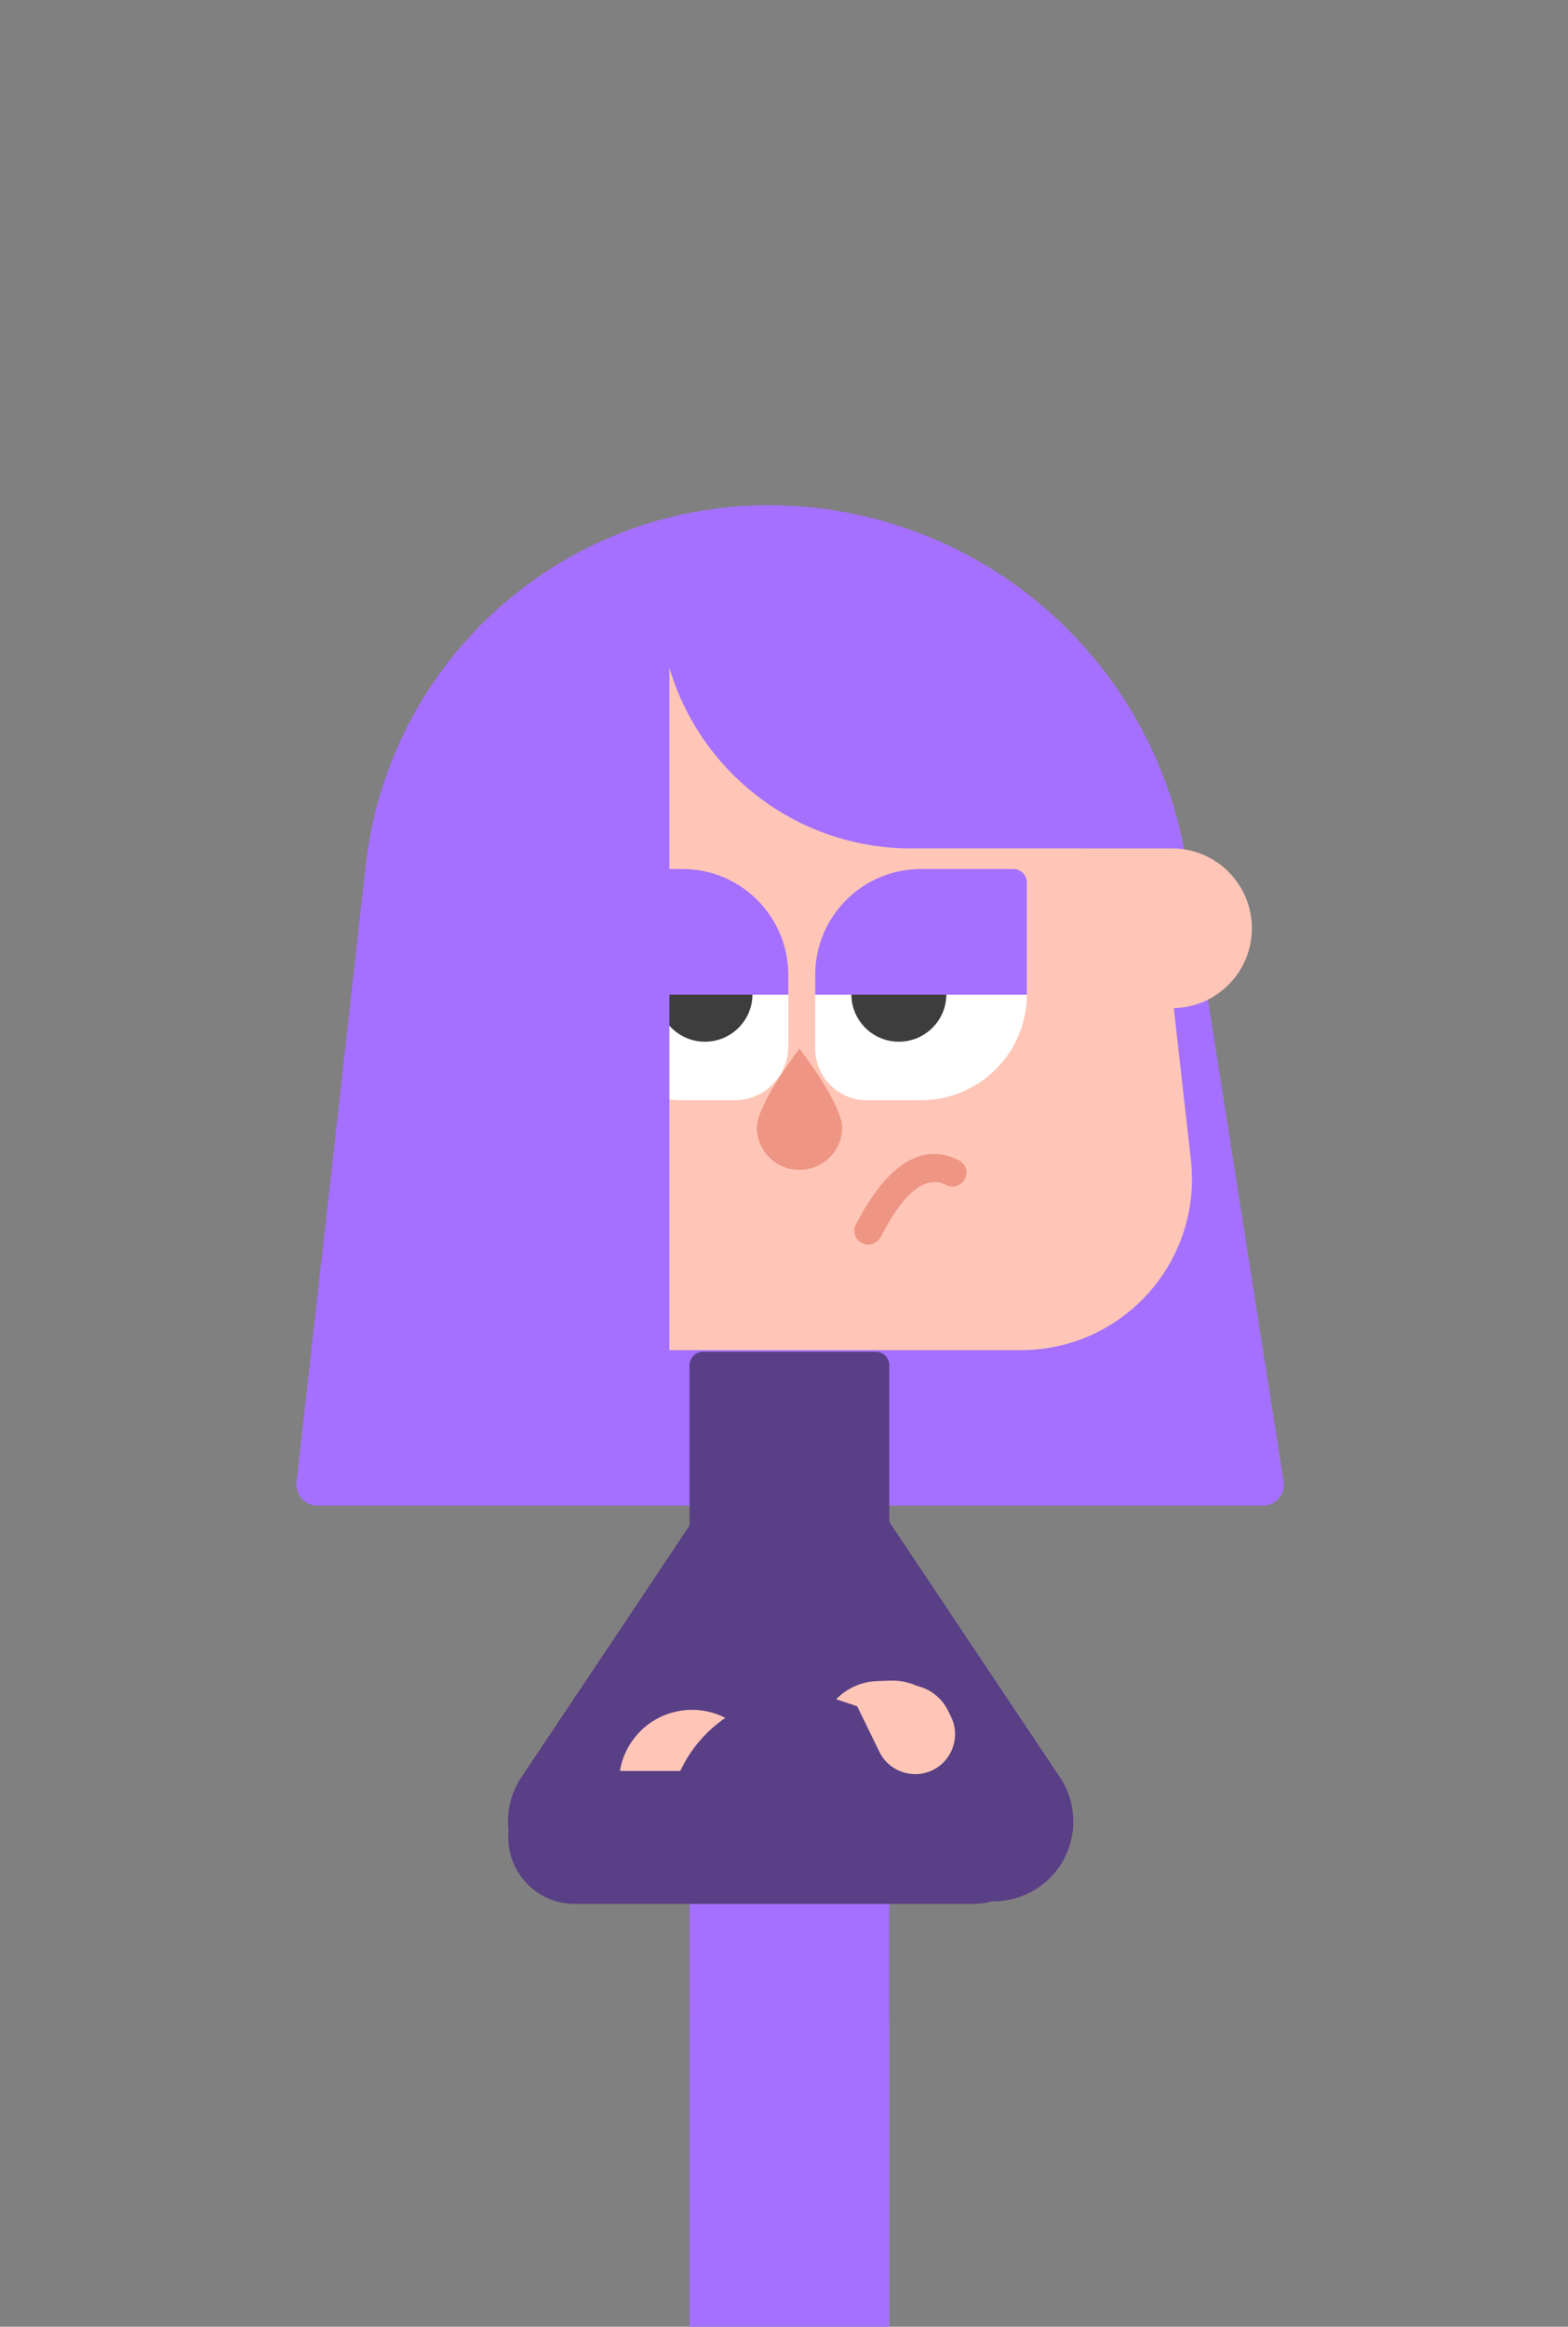 <?xml version="1.0" encoding="UTF-8"?>
<svg width="118px" height="175px" viewBox="0 0 118 175" version="1.1" xmlns="http://www.w3.org/2000/svg" xmlns:xlink="http://www.w3.org/1999/xlink">
    <rect x="0" y="0" width="118" height="175" fill="#808080" stroke="none"/>
    <title>Lily - Cropped</title>
    <g id="Lily---Cropped" stroke="none" stroke-width="1" fill="none" fill-rule="evenodd">
        <path d="M57.814,38 C73.504,38 86.859,49.42 89.294,64.92 L96.599,111.416 C96.734,112.279 96.145,113.088 95.283,113.223 C95.202,113.236 95.12,113.242 95.037,113.242 L23.888,113.242 C23.015,113.242 22.307,112.535 22.307,111.662 C22.307,111.603 22.311,111.544 22.317,111.485 L27.525,65.08 C29.256,49.659 42.296,38 57.814,38 Z" id="B-hair" fill="#A570FF"></path>
        <path d="M85.861,63.812 L88.203,63.812 C91.52,63.812 94.209,66.501 94.209,69.818 C94.209,73.136 91.52,75.825 88.203,75.825 L85.861,75.825 C82.544,75.825 79.854,73.136 79.854,69.818 C79.854,66.501 82.544,63.812 85.861,63.812 Z" id="ear" fill="#FFC6B7"></path>
        <path d="M61.314,42.742 C74.575,42.742 85.721,52.701 87.209,65.878 L89.62,87.234 C90.417,94.296 85.339,100.667 78.278,101.464 C77.798,101.518 77.316,101.545 76.834,101.545 L44.434,101.545 C37.328,101.545 31.567,95.784 31.567,88.678 C31.567,88.066 31.611,87.455 31.698,86.849 L34.722,65.788 C36.621,52.562 47.952,42.742 61.314,42.742 Z" id="Mask" fill="#FFC6B7"></path>
        <path d="M61.814,41.742 C74.822,41.742 85.831,51.14 88,63.812 L68.567,63.812 C58.204,63.812 49.781,55.501 49.601,45.18 L49.598,44.662 C53.28,42.791 57.437,41.742 61.814,41.742 Z" id="Path" fill="#A570FF"></path>
        <path d="M61.349,74.801 C61.349,75.704 61.349,77.059 61.349,78.866 C61.349,81.011 63.088,82.75 65.233,82.75 L69.311,82.75 C73.709,82.75 77.274,79.185 77.274,74.787 L61.349,74.801 Z" id="Mask" fill="#FFFFFF"></path>
        <path d="M67.644,66.71 C69.618,66.71 71.219,68.31 71.219,70.285 L71.219,74.775 C71.219,76.749 69.618,78.349 67.644,78.349 C65.67,78.349 64.069,76.749 64.069,74.775 L64.069,70.285 C64.069,68.31 65.67,66.71 67.644,66.71 Z" id="L-pupil" fill="#3D3D3D"></path>
        <path d="M77.274,74.816 L61.348,74.816 L61.349,73.321 C61.349,69.007 64.78,65.494 69.063,65.362 L69.311,65.359 L76.261,65.359 C76.783,65.359 77.213,65.754 77.268,66.262 L77.274,66.372 L77.274,74.816 Z" id="Path" fill="#A570FF"></path>
        <path d="M59.323,74.801 C59.323,75.667 59.323,76.965 59.323,78.697 C59.323,80.935 57.509,82.75 55.27,82.75 L51.36,82.75 C46.963,82.75 43.398,79.185 43.398,74.787 L59.323,74.801 Z" id="Mask" fill="#FFFFFF"></path>
        <path d="M53.052,66.71 C55.027,66.71 56.627,68.31 56.627,70.285 L56.627,74.775 C56.627,76.749 55.027,78.349 53.052,78.349 C51.078,78.349 49.477,76.749 49.477,74.775 L49.477,70.285 C49.477,68.31 51.078,66.71 53.052,66.71 Z" id="R-pupil" fill="#3D3D3D"></path>
        <path d="M43.398,66.372 C43.398,65.812 43.851,65.359 44.411,65.359 L51.36,65.359 C55.758,65.359 59.323,68.924 59.323,73.321 L59.323,74.816 L43.398,74.816 L43.398,66.372 Z" id="Path" fill="#A570FF"></path>
        <path d="M64.413,92.085 C66.711,87.654 69.328,85.853 72.153,87.263 C72.668,87.52 72.877,88.147 72.62,88.663 C72.382,89.138 71.83,89.353 71.341,89.181 L71.22,89.13 C69.722,88.382 68.108,89.493 66.265,93.046 C66,93.557 65.37,93.757 64.859,93.491 C64.347,93.226 64.148,92.596 64.413,92.085 Z" id="Path" fill="#EE9583" fill-rule="nonzero"></path>
        <path d="M60.167,87.989 C61.939,87.989 63.376,86.56 63.376,84.798 C63.376,84.227 63.038,83.402 62.582,82.549 L62.345,82.121 C62.304,82.05 62.263,81.979 62.221,81.907 L61.966,81.484 L61.966,81.484 L61.706,81.071 L61.706,81.071 L61.448,80.675 L61.448,80.675 L61.077,80.127 L61.077,80.127 L60.644,79.514 L60.644,79.514 L60.167,78.869 L60.167,78.869 L59.782,79.387 L59.782,79.387 L59.373,79.96 L59.373,79.96 L59.013,80.486 L59.013,80.486 L58.757,80.871 L58.757,80.871 L58.498,81.276 C58.454,81.345 58.411,81.414 58.368,81.484 L58.113,81.907 C58.071,81.979 58.03,82.05 57.989,82.121 L57.752,82.549 C57.296,83.402 56.958,84.227 56.958,84.798 C56.958,86.56 58.395,87.989 60.167,87.989 Z" id="nose" fill="#EE9583"></path>
        <path d="M38.228,47.758 L38.615,47.378 L47.752,43.581 C48.719,43.179 49.83,43.638 50.232,44.605 C50.327,44.836 50.377,45.083 50.377,45.333 L50.377,103.126 C50.377,103.999 49.669,104.707 48.796,104.707 L30.852,104.707 C29.804,104.707 28.955,103.857 28.955,102.81 L28.955,70.126 C28.955,61.728 32.296,53.683 38.228,47.758 L38.228,47.758 Z" id="R-hair" fill="#A570FF"></path>
        <path d="M52.905,101.668 L65.909,101.668 C66.469,101.668 66.922,102.122 66.922,102.681 L66.922,151.655 C66.922,152.214 66.469,152.668 65.909,152.668 L52.905,152.668 C52.346,152.668 51.892,152.214 51.892,151.655 L51.892,102.681 C51.892,102.122 52.346,101.668 52.905,101.668 Z" id="body" fill="#593F86"></path>
        <path d="M52.905,140.173 L65.909,140.173 C66.469,140.173 66.922,140.627 66.922,141.186 L66.922,200.97 C66.922,201.53 66.469,201.983 65.909,201.983 L52.905,201.983 C52.346,201.983 51.892,201.53 51.892,200.97 L51.892,141.186 C51.892,140.627 52.346,140.173 52.905,140.173 Z" id="pants" fill="#A570FF"></path>
        <path d="M59.209,110.092 L59.791,110.092 C62.421,110.092 64.878,111.404 66.339,113.591 L79.76,133.665 C81.601,136.42 80.861,140.146 78.106,141.988 C77.119,142.648 75.959,143 74.772,143 L44.228,143 C40.915,143 38.228,140.314 38.228,137 C38.228,135.813 38.581,134.652 39.24,133.665 L52.661,113.591 C54.122,111.404 56.579,110.092 59.209,110.092 Z" id="arms" fill="#593F86"></path>
        <path d="M47.864,130.564 C49.817,128.237 53.286,127.934 55.613,129.886 C57.94,131.839 58.243,135.308 56.291,137.635 C54.338,139.962 50.869,140.265 48.542,138.313 C46.215,136.36 45.912,132.891 47.864,130.564 Z" id="R-hand-Copy" fill="#FFC6B7"></path>
        <path d="M66,126.439 L66.999,126.404 C69.483,126.317 71.567,128.261 71.653,130.744 C71.74,133.228 69.797,135.312 67.313,135.399 L66.314,135.434 C63.83,135.52 61.746,133.577 61.659,131.093 C61.573,128.61 63.516,126.526 66,126.439 Z" id="R-hand" fill="#FFC6B7"></path>
        <path d="M43.253,133.197 L73.253,133.197 C76.014,133.197 78.253,135.436 78.253,138.197 C78.253,140.959 76.014,143.197 73.253,143.197 L43.253,143.197 C40.491,143.197 38.253,140.959 38.253,138.197 C38.253,135.436 40.491,133.197 43.253,133.197 Z" id="Rectangle" fill="#593F86"></path>
        <path d="M76.738,132.548 L63.501,127.99 C58.369,126.223 52.784,128.874 50.887,133.922 L50.79,134.19 L73.483,142.004 C76.094,142.903 78.939,141.515 79.838,138.904 C80.737,136.293 79.349,133.447 76.738,132.548 Z" id="Rectangle-Copy-3" fill="#593F86"></path>
        <path d="M70.187,133.133 C68.698,133.859 66.902,133.24 66.176,131.751 L64.422,128.156 L66.669,127.06 C68.407,126.213 70.502,126.934 71.35,128.672 L71.569,129.121 C72.295,130.61 71.677,132.406 70.187,133.133 Z" id="Rectangle-Copy-4" fill="#FFC6B7"></path>
        <path d="M50.311,50.203 L81.418,63.812 L88.317,63.812 C86.426,55.409 81.097,48.713 72.33,43.725 C63.564,38.738 55.109,38.819 46.967,43.969 L50.311,50.203 Z" id="Path-33" fill="#A570FF"></path>
    </g>
</svg>